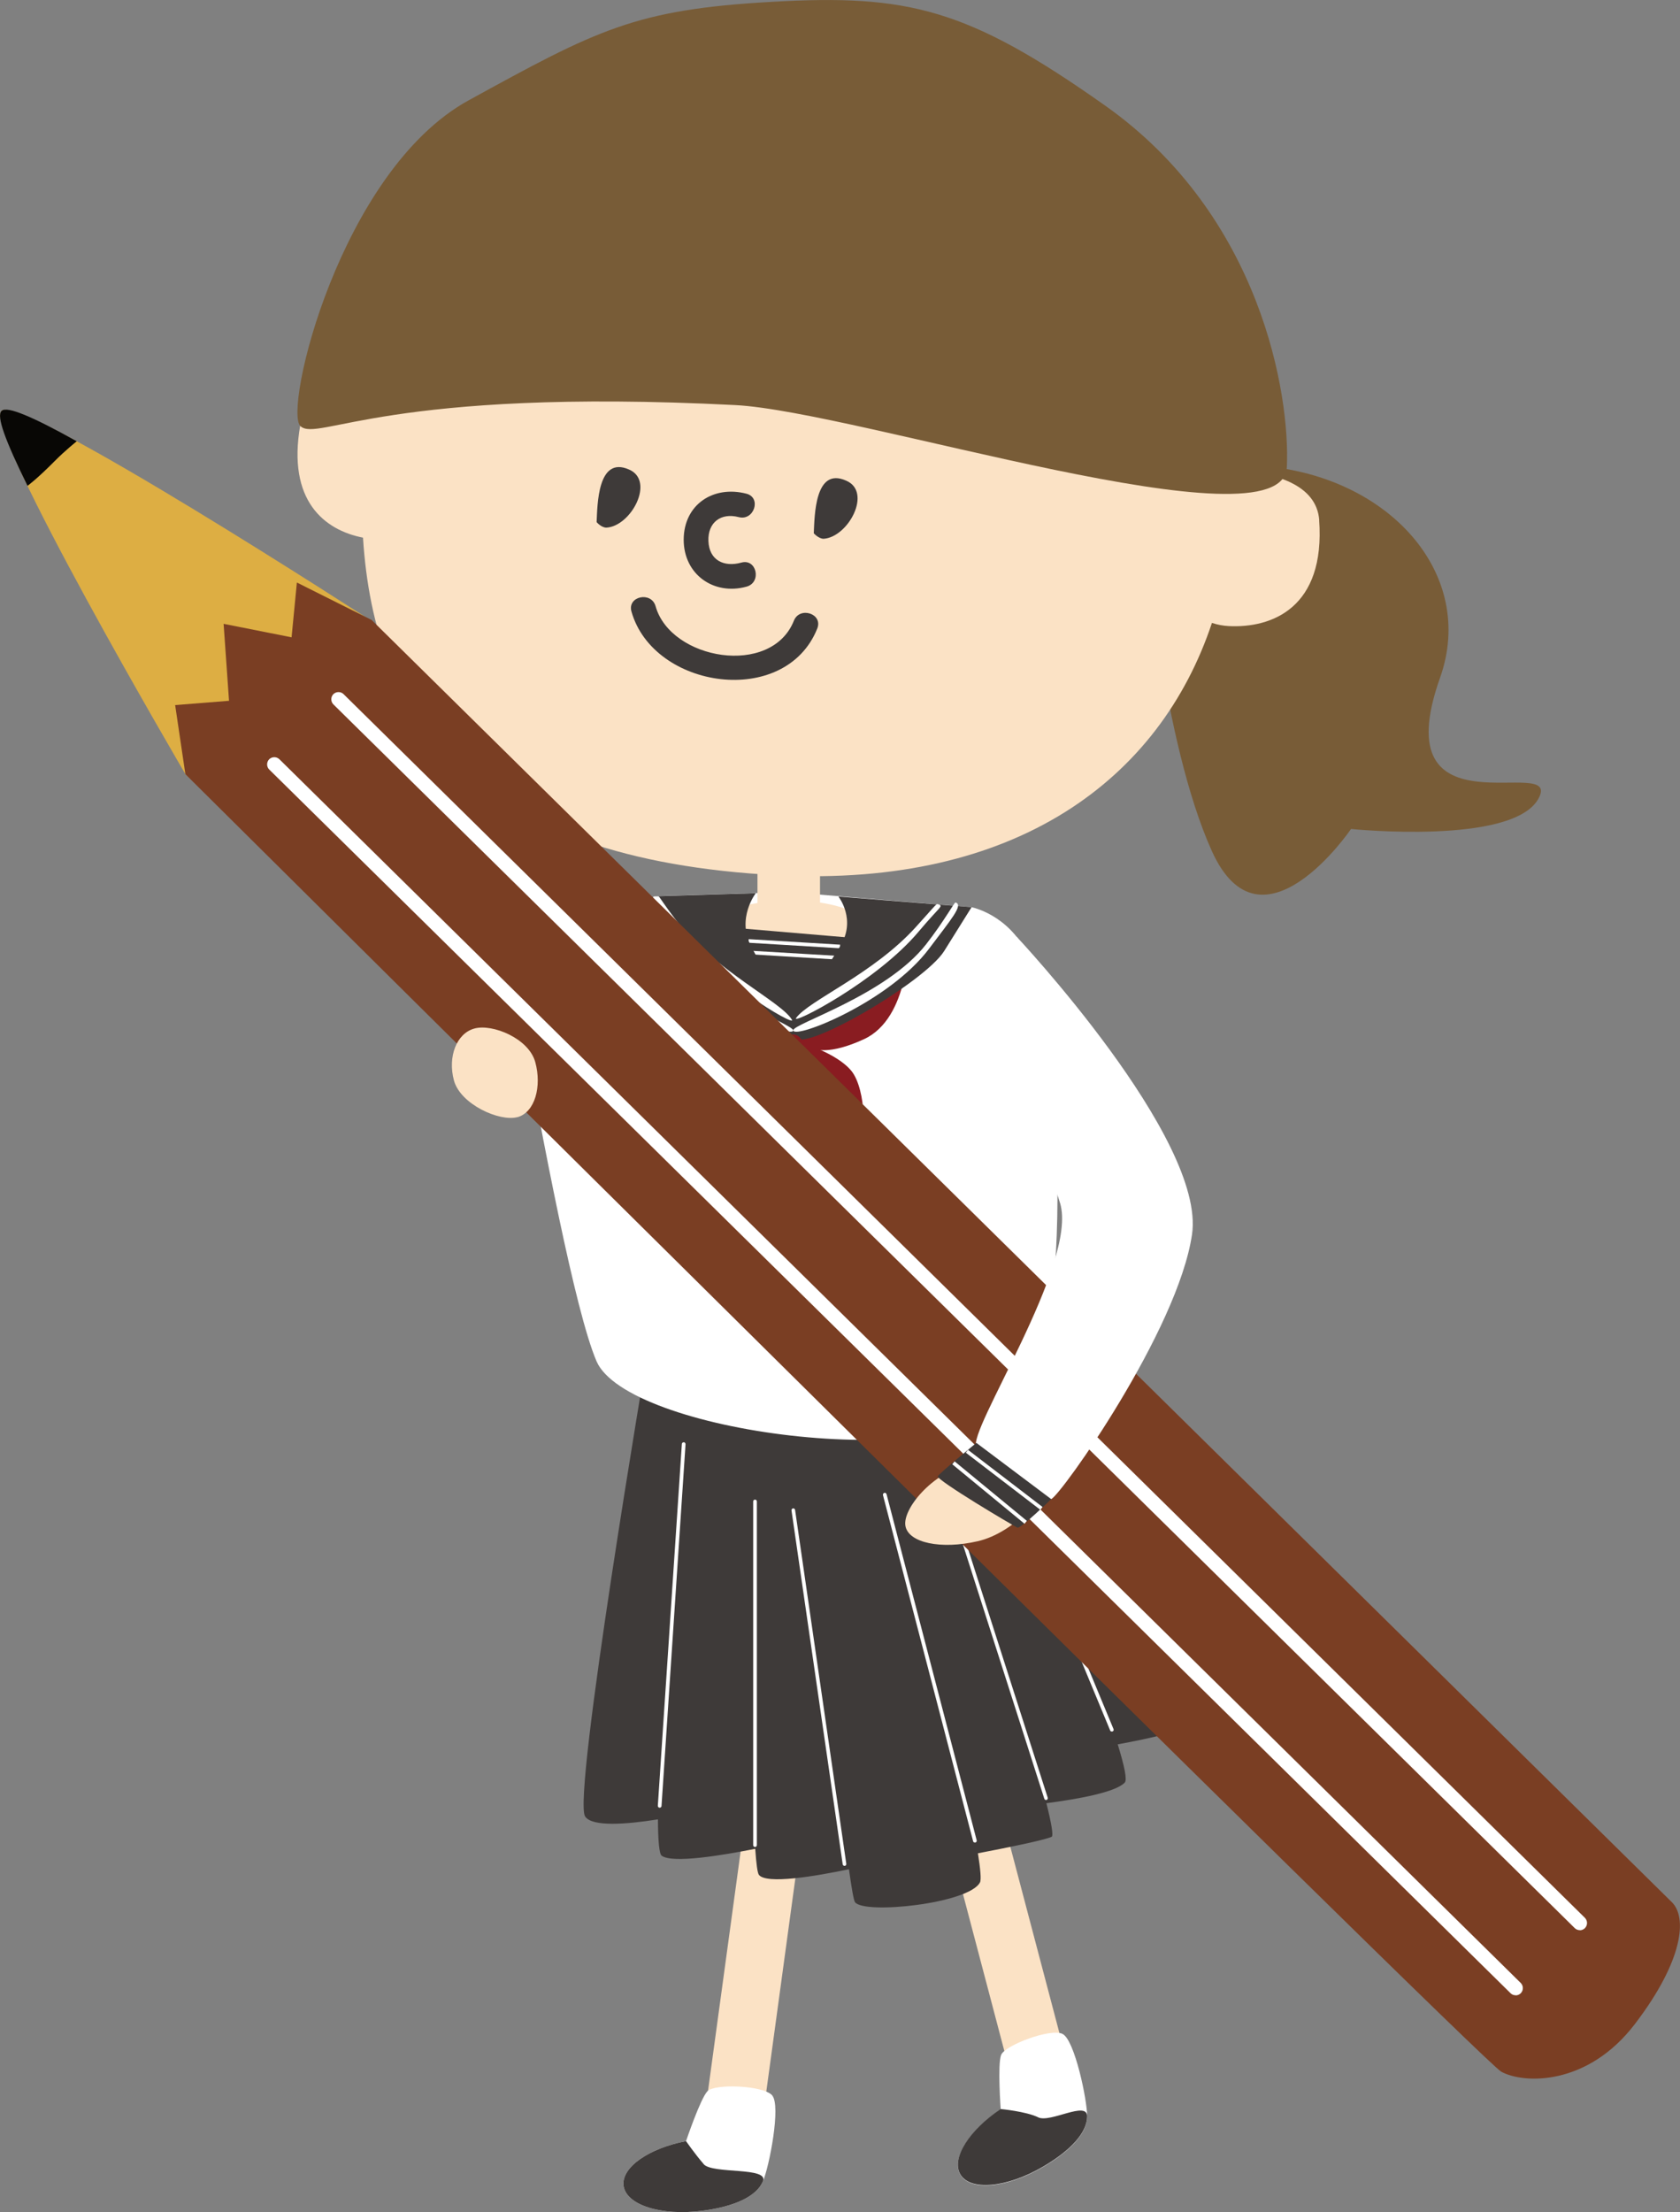 <?xml version="1.0" encoding="UTF-8"?>
<svg id="_圖層_2" data-name="圖層 2" xmlns="http://www.w3.org/2000/svg" viewBox="0 0 164.39 216.41">
  <rect x="0" y="0" width="164.39" height="216.41" fill="#808080" stroke="none"/>
  <defs>
    <style>
      .cls-1 {
        fill: #fff;
      }

      .cls-2 {
        fill: #fbe2c5;
      }

      .cls-3 {
        fill: #ddae43;
      }

      .cls-4 {
        fill: #080705;
      }

      .cls-5 {
        fill: #3e3a39;
      }

      .cls-6 {
        fill: #891c21;
      }

      .cls-7 {
        fill: #7a3e23;
      }

      .cls-8 {
        fill: #785c37;
      }
    </style>
  </defs>
  <g id="_圖層_1-2" data-name="圖層 1">
    <g>
      <rect class="cls-2" x="95.43" y="170.67" width="5.66" height="37.56" transform="translate(-45.06 31.32) rotate(-14.77)"/>
      <rect class="cls-2" x="55.17" y="188.39" width="37.56" height="5.66" transform="translate(-125.5 238.67) rotate(-82.24)"/>
      <path class="cls-1" d="M103.97,198.98c-1.19-.58-5.65,1.12-6.01,2.06-.36,.94-.04,5.32-.04,5.32-3.06,2.04-4.82,4.77-3.98,6.34,.92,1.7,4.54,1.39,8.1-.69,2.76-1.61,4.32-3.34,4.34-4.92,.02-1.59-1.22-7.53-2.41-8.11Z"/>
      <path class="cls-5" d="M101.59,207.14c-1.19-.58-3.67-.81-3.67-.81-3.06,2.04-4.82,4.77-3.98,6.34,.92,1.7,4.54,1.39,8.1-.69,2.76-1.61,4.32-3.34,4.34-4.92,.02-1.59-3.61,.66-4.8,.08Z"/>
      <path class="cls-1" d="M75.57,205c-.88-1-5.64-1.16-6.34-.42-.7,.73-2.1,4.89-2.1,4.89-3.62,.7-6.29,2.53-6.12,4.31,.19,1.92,3.65,3.04,7.74,2.5,3.17-.42,5.28-1.41,5.9-2.87,.63-1.45,1.78-7.41,.91-8.41Z"/>
      <path class="cls-5" d="M68.86,211.72c-.87-1-1.73-2.25-1.73-2.25-3.62,.7-6.29,2.53-6.12,4.31,.19,1.92,3.65,3.04,7.74,2.5,3.17-.42,5.28-1.41,5.9-2.87,.63-1.45-4.93-.69-5.8-1.69Z"/>
      <g>
        <path class="cls-5" d="M63.35,132.37l16.14-2.55,18.24-2.88s20.76,39.7,19.78,41.24c-.6,.94-4.89,1.88-8.14,2.47,.65,2.11,.94,3.47,.69,3.74-.88,.95-4.6,1.62-7.67,2.02,.5,1.99,.71,3.21,.51,3.29-.71,.32-4.18,1.03-7.21,1.61,.25,1.58,.34,2.6,.2,2.85-1.07,2.07-11.34,3.16-12.23,1.93-.12-.17-.33-1.34-.59-3.22-3.35,.7-8.08,1.49-8.81,.55-.14-.18-.26-1.09-.36-2.55-3.25,.65-8.09,1.45-9.15,.68-.25-.18-.36-1.49-.37-3.56-3.05,.49-6.46,.76-7.13-.29-1.25-1.98,6.1-45.33,6.1-45.33Z"/>
        <path class="cls-1" d="M108.79,169.4c-.07,0-.14-.04-.16-.11l-11.59-27.94c-.04-.09,0-.19,.1-.23,.09-.04,.19,0,.23,.1l11.59,27.94c.04,.09,0,.19-.1,.23-.02,0-.05,.01-.07,.01Z"/>
        <path class="cls-1" d="M102.36,176.1c-.07,0-.14-.05-.17-.12l-10.67-33.32c-.03-.09,.02-.19,.11-.22,.1-.03,.19,.02,.22,.11l10.67,33.32c.03,.09-.02,.19-.11,.22-.02,0-.04,0-.05,0Z"/>
        <path class="cls-1" d="M95.39,180.26c-.08,0-.15-.05-.17-.13l-8.82-33.86c-.02-.09,.03-.19,.13-.22,.09-.03,.19,.03,.22,.13l8.82,33.86c.02,.09-.03,.19-.13,.22-.02,0-.03,0-.04,0Z"/>
        <path class="cls-1" d="M73.88,180.69c-.1,0-.18-.08-.18-.18v-33.62c0-.1,.08-.18,.18-.18s.18,.08,.18,.18v33.62c0,.1-.08,.18-.18,.18Z"/>
        <path class="cls-1" d="M82.64,182.54c-.09,0-.16-.06-.18-.15l-5.01-34.62c-.01-.1,.05-.19,.15-.2,.09-.02,.18,.05,.2,.15l5.01,34.62c.01,.1-.05,.19-.15,.2,0,0-.02,0-.02,0Z"/>
        <path class="cls-1" d="M64.55,176.85h-.01c-.1,0-.17-.09-.17-.19l2.35-35.39c0-.09,.08-.17,.18-.17h.01c.1,0,.17,.09,.17,.19l-2.35,35.39c0,.09-.08,.17-.18,.17Z"/>
      </g>
      <path class="cls-1" d="M60.94,87.77l16.22-.5,17.89,1.48s3.58,.67,5.5,4.6c3.17,6.49,4.9,38.09-.87,43.77-7.35,7.22-38.34,2.96-41.31-3.95-2.09-4.87-5.24-21.44-7.54-34.25-.96-5.36,10.11-11.16,10.11-11.16Z"/>
      <path class="cls-2" d="M74.12,88.35v-2.87h6.12v2.82c2.83,.42,4.82,1.45,4.82,2.64,0,1.58-3.46,2.85-7.74,2.85s-7.74-1.28-7.74-2.85c0-1.16,1.87-2.14,4.54-2.6Z"/>
      <path class="cls-5" d="M83.74,91.78l-13.18-1.12s-3.38,10.05,6.92,10.05,6.26-8.94,6.26-8.94Z"/>
      <g>
        <path class="cls-8" d="M112.1,52.84s-.76-8.3,11.56-7.24c12.33,1.05,20.84,10.6,17.25,20.71-5.65,15.89,12.14,7.25,9.63,11.82-2.51,4.59-18.34,2.97-18.34,2.97,0,0-8.76,12.88-13.61,2.18-4.84-10.71-6.49-30.44-6.49-30.44Z"/>
        <g>
          <path class="cls-2" d="M129.09,50.9c-.26-3.53-4.36-4.65-8.36-4.95-.94-19.7-18.41-35.99-40.66-37.13-20.66-1.06-38.55,11.31-43.36,28.71-3.51,.1-6.79,1.01-7.33,4.07-1.3,7.4,2.37,10.26,6.14,11,1.12,17.71,10.58,31.5,40.62,33.03,23.26,1.19,37.35-9.38,42.45-24.69,.54,.18,1.08,.28,1.63,.31,4.23,.22,9.48-1.79,8.86-10.37Z"/>
          <path class="cls-5" d="M73.04,48.3c-3.22-.84-6.13,1.04-6.14,4.5,0,3.4,2.95,5.48,6.16,4.59,1.49-.42,.98-2.77-.52-2.35-1.69,.47-3.15-.22-3.22-2.11-.07-1.83,1.23-2.79,2.96-2.34,1.5,.4,2.26-1.9,.76-2.29h0Z"/>
          <path class="cls-5" d="M61.79,59.83c2.15,7.6,15.06,9.47,18.18,1.66,.58-1.45-1.72-2.2-2.29-.76-2.21,5.53-12.05,3.84-13.53-1.42-.42-1.49-2.79-.98-2.36,.52h0Z"/>
          <path class="cls-5" d="M58.38,51.09c.08-1.69,.09-6.51,3.16-5.16,2.6,1.1,.2,5.58-2.22,5.69-.5-.02-.93-.53-.93-.53"/>
          <path class="cls-5" d="M79.63,52.17c.08-1.68,.09-6.52,3.16-5.15,2.6,1.1,.2,5.56-2.22,5.69-.5-.03-.94-.54-.94-.54"/>
          <path class="cls-8" d="M29.41,41.7c1.73,1.54,8.54-3.81,42.54-2.07,11.84,.6,53.58,14.29,53.97,6.07,.33-7.07-2.52-24.61-17.81-35.39C94.71,.84,88.87-.59,75.51,.18c-13.35,.75-17.06,2.72-29.66,9.64-12.59,6.92-18.16,30.37-16.44,31.89Z"/>
        </g>
      </g>
      <polygon class="cls-1" points="82.18 92.77 73.24 92.23 73.26 91.88 82.21 92.42 82.18 92.77"/>
      <polygon class="cls-1" points="82.18 93.89 73.24 93.35 73.26 93 82.21 93.53 82.18 93.89"/>
      <path class="cls-6" d="M88.9,91.98s.12,7.63-4.37,9.69c-6.5,2.99-6.91-1.2-6.91-1.2,0,0,1.34,.48,5.74-2.95,4.4-3.44,5.54-5.53,5.54-5.53Z"/>
      <path class="cls-6" d="M66.16,92.17s-.12,7.63,4.36,9.69c6.5,2.99,6.91-1.2,6.91-1.2,0,0-1.34,.48-5.74-2.96-4.4-3.44-5.53-5.54-5.53-5.54Z"/>
      <path class="cls-6" d="M83.53,111.2c-1.34-.86-3.74-2.03-4.47-4.73-.73-2.7-.82-4.51-.82-4.51,0,0,3.62,1.02,5.08,2.82,1.46,1.81,1.57,7.27,.22,6.41Z"/>
      <path class="cls-6" d="M71.34,111.04c1.34-.86,3.74-2.03,4.47-4.73,.73-2.7,.83-4.51,.83-4.51,0,0-3.62,1.01-5.08,2.82-1.46,1.81-1.57,7.27-.22,6.41Z"/>
      <g>
        <path class="cls-5" d="M73.96,87.37s-1.91,2.46-.47,5.2c3.02,5.74,4.69,7.14,4.14,9.03-.54,1.89-12.65-6.12-14.34-9.34-1.69-3.23-2.34-4.48-2.34-4.48l13.01-.4Z"/>
        <path class="cls-1" d="M64.76,92.12c-1.97-3.09-3.53-4.43-2.14-4.43,.12,0,.87,1.63,2.46,4.02,3.51,5.3,12.6,8.52,12.54,9.1-.09,.89-9.34-3.18-12.86-8.69Z"/>
        <path class="cls-1" d="M65.92,90.54c-1.99-2.76-2.63-2.85-1.5-2.85,.12,0,.35,.55,1.82,2.44,3.81,4.9,10.15,7.82,11.25,9.63,.48,.79-7.82-4.01-11.57-9.23Z"/>
      </g>
      <g>
        <path class="cls-5" d="M82.04,87.71s1.8,2.26,.16,4.88c-3.44,5.5-4.88,6.88-4.47,8.8,.4,1.92,12.73-5.26,14.66-8.35,1.93-3.09,2.68-4.29,2.68-4.29l-13.03-1.04Z"/>
        <path class="cls-1" d="M90.92,92.8c2.2-2.93,3.37-4.27,2.58-4.51-.12-.03-1.1,1.81-2.87,4.08-3.91,5.02-13.13,7.8-13.01,8.44,.16,.87,9.38-2.78,13.3-8.01Z"/>
        <path class="cls-1" d="M89.89,91.14c2.19-2.61,2.51-2.49,1.83-2.69-.12-.03-.51,.49-2.12,2.26-4.17,4.6-10.46,7.16-11.7,8.88-.54,.75,7.86-3.53,11.99-8.45Z"/>
      </g>
      <path class="cls-6" d="M76.54,102.74c0,.86,.48,1.55,1.08,1.55s1.08-.69,1.08-1.55-.48-1.54-1.08-1.54-1.08,.69-1.08,1.54Z"/>
      <g>
        <g>
          <path class="cls-3" d="M.16,40.19c-1.87,1.71,17.99,35.56,17.99,35.56l9.66,8.96s3.33,1.91,9.21-4.62c5.88-6.53,4.98-13.58,4.98-13.58l-5.57-5.71S2.02,38.48,.16,40.19Z"/>
          <path class="cls-4" d="M.16,40.19c-.55,.5,.37,2.93,2.53,7.34,0,0,.89-.63,2.67-2.43,1.03-1.04,2.15-1.93,2.15-1.93-4.29-2.39-6.81-3.47-7.35-2.98Z"/>
          <path class="cls-7" d="M17.14,68.99l1,6.75s126.65,125.76,128.75,126.93c2.1,1.18,8.41,1.5,13.12-4.7,4.71-6.19,5.1-10.39,3.58-11.88-1.52-1.5-127.23-125.44-127.23-125.44l-7.31-3.66-.52,5.36-6.65-1.32,.53,7.53-5.28,.42Z"/>
        </g>
        <path class="cls-1" d="M148.31,195.21c.18,0,.36-.07,.5-.21,.27-.28,.27-.72,0-1L27.34,74.28c-.28-.27-.72-.27-1,0-.27,.28-.27,.73,0,1l121.47,119.72c.14,.14,.32,.2,.5,.2Z"/>
        <path class="cls-1" d="M154.59,188.84c.18,0,.36-.07,.5-.21,.27-.28,.27-.72,0-1L33.62,67.91c-.27-.27-.72-.27-1,0-.27,.28-.27,.72,0,1l121.47,119.72c.14,.14,.32,.2,.5,.2Z"/>
      </g>
      <path class="cls-2" d="M102.32,144.47c.32,1.65-3.07,5.49-6.65,6.31-3.59,.83-6.76,.16-7.07-1.48-.32-1.64,2.59-5.22,6.18-6.05,3.59-.82,7.23-.43,7.55,1.22Z"/>
      <path class="cls-1" d="M93.58,99.17s8.13,11.86,10.15,18.53c1.79,5.9-9.17,22.42-8.18,23.86,.99,1.43,5.27,5.95,7.32,5.09,.97-.41,12.39-16.49,13.77-25.88,1.38-9.38-17.17-29.14-17.17-29.14l-5.88,7.54Z"/>
      <path class="cls-5" d="M91.77,144.43c-.19,.34,7.48,4.91,7.8,5.02,.32,.1,3.29-2.79,3.29-2.79l-7.32-5.5s-3.59,2.94-3.78,3.27Z"/>
      <rect class="cls-1" x="98.08" y="140.17" width=".35" height="9.19" transform="translate(-76.41 134.72) rotate(-52.54)"/>
      <polygon class="cls-1" points="100.25 149.07 93.18 143.25 93.41 142.97 100.48 148.79 100.25 149.07"/>
      <path class="cls-2" d="M50.63,109.29c-1.75,.47-5.57-1.25-6.21-3.58-.63-2.34,.26-4.62,2.01-5.09,1.75-.48,5.32,.96,5.95,3.3,.64,2.34-.01,4.9-1.76,5.38Z"/>
    </g>
  </g>
</svg>